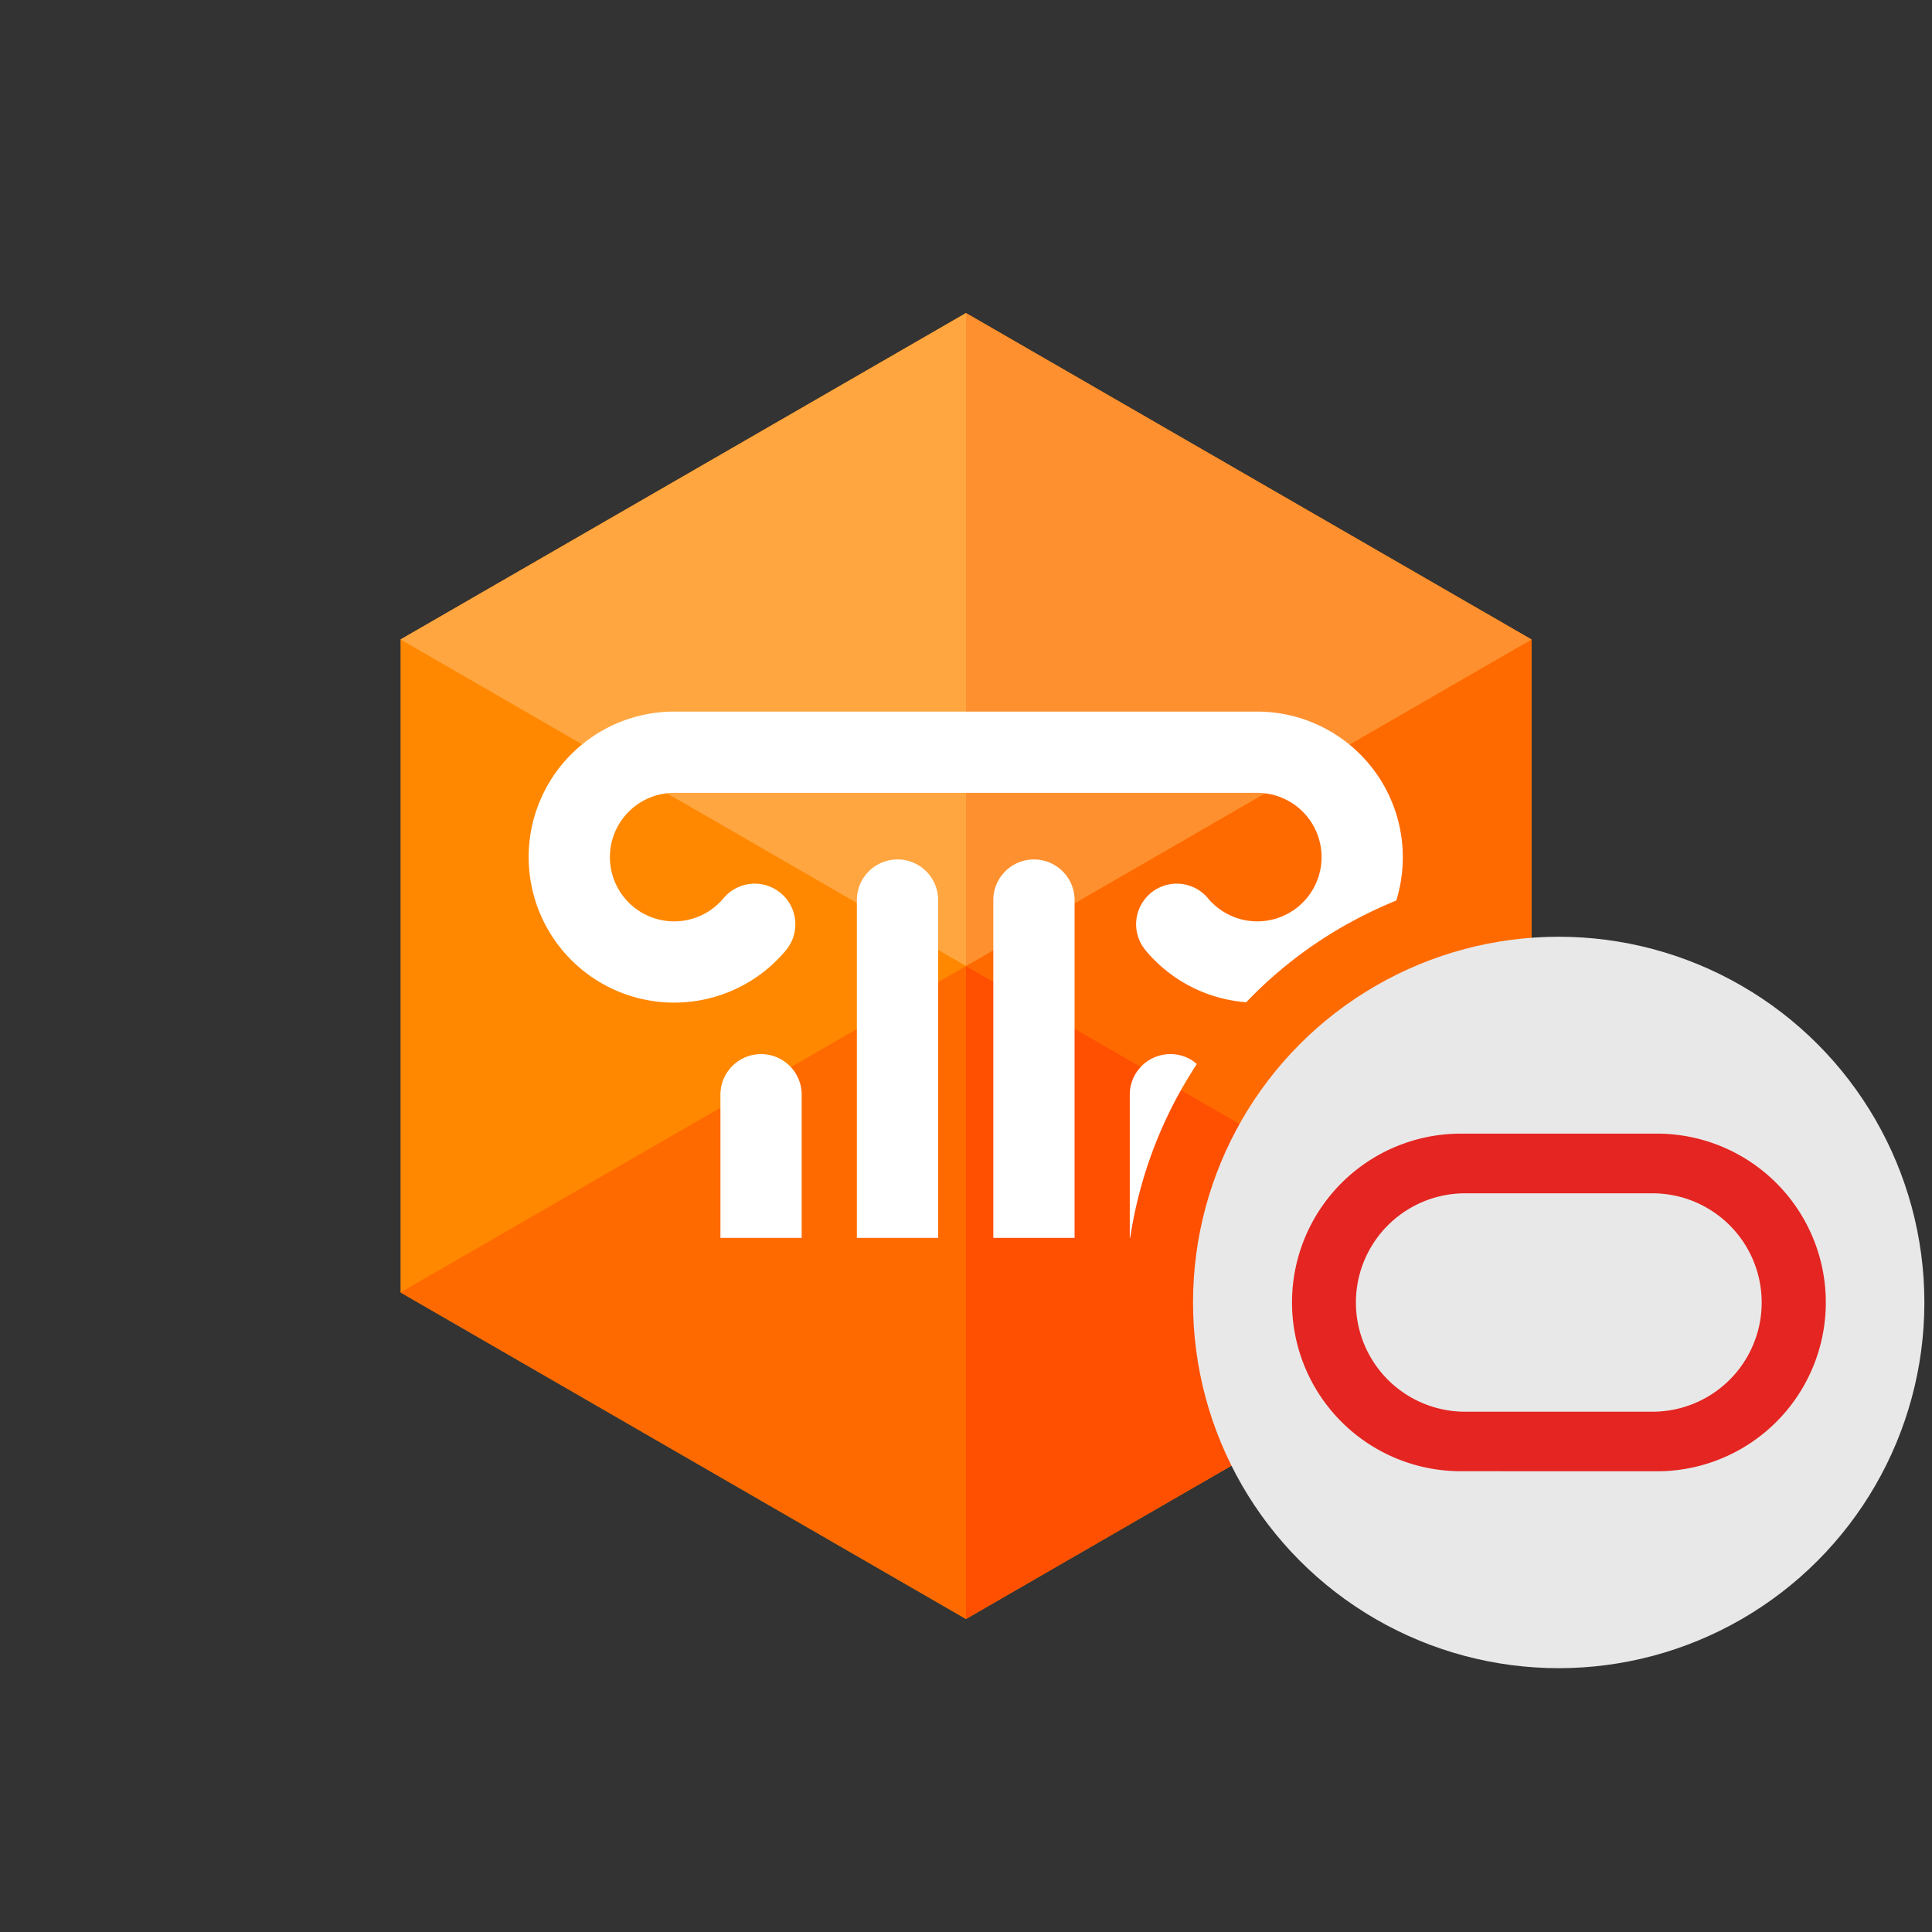 <svg xmlns="http://www.w3.org/2000/svg" viewBox="0 0 246 246"><rect x="0" y="0" width="246" height="246" fill="#333333" stroke="none"/><title>DAC_Oracle</title><rect width="246" height="246" fill="#fff" opacity="0"/><polyline points="195 81.422 195 164.563 123 206.142 51 164.563 51 81.422 123 39.86 195 81.422" fill="#f80"/><polyline points="123 39.86 51 81.422 123 123 123 39.858 123 39.86" fill="#ffa640"/><polyline points="123 123 51 164.563 123 206.142 123 123" fill="#ff6a00"/><polyline points="195 81.422 123 123 195 164.563 195 164.56 195 81.422" fill="#ff6a00"/><polyline points="123 39.858 123 123 195 81.422 123 39.86" fill="#ff9030"/><polyline points="123 123 123 123 123 206.14 195 164.56 123 123" fill="#ff4f00"/><path d="M178.62,109.127a18.88,18.88,0,0,1-.83,5.534,57.307,57.307,0,0,0-6.915,3.379,54.448,54.448,0,0,0-12.193,9.574,18.498,18.498,0,0,1-12.812-6.604,5.173,5.173,0,0,1,7.932-6.643,8.182,8.182,0,1,0,6.28-13.414H85.853a8.182,8.182,0,1,0,6.278,13.414,5.173,5.173,0,1,1,7.932,6.643,18.528,18.528,0,1,1-14.21-30.404h74.228A18.551,18.551,0,0,1,178.62,109.127Z" fill="#fff"/><path d="M114.279,109.433a5.173,5.173,0,0,0-5.174,5.174v43.011h10.348V114.606A5.173,5.173,0,0,0,114.279,109.433Z" fill="#fff"/><path d="M96.905,134.219a5.171,5.171,0,0,0-5.173,5.172v18.227h10.347V139.391A5.171,5.171,0,0,0,96.905,134.219Z" fill="#fff"/><path d="M131.652,109.433a5.173,5.173,0,0,0-5.174,5.174v43.011h10.348V114.606A5.173,5.173,0,0,0,131.652,109.433Z" fill="#fff"/><path d="M152.389,135.48c-.587.911-1.155,1.825-1.708,2.774a55.145,55.145,0,0,0-6.776,19.367h-.053V139.391a5.167,5.167,0,0,1,5.174-5.172A5.017,5.017,0,0,1,152.389,135.48Z" fill="#fff"/><ellipse cx="198.468" cy="165.841" rx="46.562" ry="46.567" fill="#e8e8e8"/><path d="M186.004,187.329a21.492,21.492,0,1,1,0-42.984h24.979a21.496,21.496,0,0,1,0,42.992l-24.979-.008M210.41,179.752a13.904,13.904,0,1,0,0-27.808H186.55a13.904,13.904,0,0,0,0,27.808h23.86" fill="#e42521"/></svg>